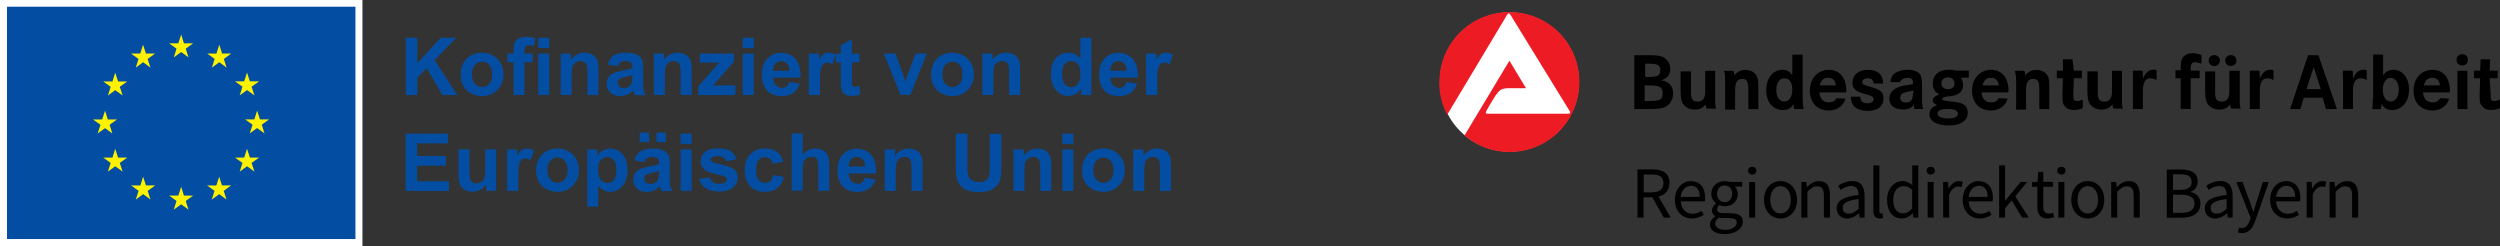 <?xml version="1.0" encoding="UTF-8"?>
<svg id="Ebene_2" data-name="Ebene 2" xmlns="http://www.w3.org/2000/svg" viewBox="0 0 253.21 24.92">
  <rect x="0" y="0" width="253.21" height="24.92" fill="#333333" stroke="none"/>
  <defs>
    <style>
      .cls-1 {
        fill: #ed1c24;
      }

      .cls-2 {
        fill: #fff;
      }

      .cls-3 {
        fill: #034ea2;
      }

      .cls-4 {
        fill: #fff200;
      }
    </style>
  </defs>
  <g id="Ebene_2-2" data-name="Ebene 2">
    <g>
      <path d="M165.58,11.05h1.29c.96,0,1.2-.05,1.58-.14.62-.19,1.01-.77,1.01-1.44,0-.72-.38-1.2-1.2-1.34.62-.19.91-.57.91-1.15s-.34-1.05-.86-1.25c-.29-.1-.62-.14-1.29-.14h-1.49v5.46h.05ZM166.63,6.45h.38c.86,0,1.15.14,1.15.67s-.29.67-1.1.67h-.43s0-1.34,0-1.34ZM166.63,8.65h.48c1.01,0,1.29.19,1.29.81s-.24.77-1.34.77h-.48v-1.58s.05,0,.05,0Z"/>
      <path d="M170.23,9.42c0,.38.05.72.14.91.19.48.72.77,1.29.77.48,0,.77-.14,1.1-.53,0,.19.05.34.1.43h.96c-.05-.1-.05-.14-.05-.19-.05-.14-.05-.29-.05-.43v-3.21h-1.01v2.11c0,.67-.24,1.01-.77,1.01-.48,0-.67-.24-.67-.86v-2.2h-1.05s0,2.2,0,2.2Z"/>
      <path d="M174.73,8.27v2.83h1.01v-2.01c0-.77.24-1.1.72-1.1s.62.29.62,1.05v2.01h1.01v-2.25c0-.72-.05-.91-.19-1.15-.19-.34-.62-.57-1.1-.57s-.86.19-1.15.57c0-.24,0-.34-.1-.48h-.96c.14.34.14.48.14,1.1Z"/>
      <path d="M181.53,5.54v2.06c-.29-.38-.57-.53-1.01-.53-.96,0-1.63.86-1.63,2.06s.67,2.01,1.68,2.01c.53,0,.86-.19,1.1-.62v.19c0,.1,0,.19.05.34h.96c-.05-.29-.1-.57-.1-1.25v-4.26s-1.05,0-1.05,0ZM181.53,9.08c0,.77-.34,1.2-.81,1.2s-.81-.43-.81-1.15c0-.77.34-1.2.81-1.2.53,0,.81.43.81,1.15Z"/>
      <path d="M187,9.18c0-1.29-.67-2.11-1.77-2.11s-1.92.86-1.92,2.11.77,2.01,1.92,2.01c.86,0,1.49-.48,1.68-1.2l-.91-.05c-.14.29-.38.43-.77.43-.57,0-.91-.38-.96-1.01h2.73s0-.19,0-.19ZM184.31,8.65c.14-.53.38-.77.86-.77.43,0,.72.24.77.77h-1.63Z"/>
      <path d="M189.2,7.07c-.96,0-1.58.53-1.58,1.29,0,.57.29.86,1.05,1.1l.53.14c.43.14.57.24.57.43,0,.24-.24.43-.62.43-.48,0-.72-.19-.72-.67h-.96v.05c0,.91.62,1.39,1.72,1.39,1.01,0,1.58-.48,1.58-1.25,0-.24-.05-.43-.14-.57-.14-.24-.38-.38-1.05-.57-.86-.24-.96-.29-.96-.53s.24-.38.53-.38c.38,0,.57.14.62.53h.96c0-.91-.57-1.39-1.53-1.39Z"/>
      <path d="M193.18,7.88c.43,0,.57.14.57.57v.05l-.14.05c-.38.05-.57.1-.67.1-.24.05-.48.1-.67.19-.57.19-.91.62-.91,1.15,0,.72.53,1.1,1.44,1.1.53,0,.86-.19,1.05-.53v.1c0,.1,0,.19.05.38h.91c-.1-.19-.14-.38-.14-.86v-1.58c0-.48-.05-.72-.14-.96-.19-.38-.67-.57-1.34-.57-.43,0-.77.1-1.1.24-.38.19-.57.48-.62,1.01h.96c.14-.29.38-.43.77-.43h0ZM193.75,9.42c0,.67-.19.96-.72.96-.34,0-.57-.19-.57-.48,0-.43.34-.57,1.34-.72v.24h-.05Z"/>
      <path d="M198.11,7.16c-.34-.1-.48-.1-.72-.1-1.01,0-1.63.53-1.63,1.39,0,.53.19.86.67,1.1-.48.19-.67.38-.67.62,0,.19.14.34.43.48-.53.19-.77.48-.77.91,0,.72.77,1.15,1.96,1.15s1.92-.48,1.92-1.29c0-.34-.14-.67-.38-.81-.24-.19-.57-.24-1.34-.34-.81-.1-.86-.1-.86-.24,0-.1.14-.19.38-.24l.48-.05c.81-.1,1.25-.48,1.25-1.15,0-.24-.1-.48-.19-.72h.77v-.72s-1.29,0-1.29,0ZM197.97,8.46c0,.34-.29.57-.67.57s-.67-.24-.67-.57c0-.38.29-.62.67-.62s.67.24.67.62ZM198.3,11.52c0,.29-.34.48-.96.48-.67,0-1.1-.19-1.1-.48,0-.34.34-.48.96-.48h.1c.62,0,1.01.14,1.01.48Z"/>
      <path d="M203.43,9.18c0-1.29-.67-2.11-1.77-2.11s-1.92.86-1.92,2.11.77,2.01,1.92,2.01c.86,0,1.49-.48,1.68-1.2l-.91-.05c-.14.29-.38.43-.77.43-.57,0-.91-.38-.96-1.01h2.68c.05-.1.05-.14.05-.19ZM200.8,8.65c.14-.53.38-.77.86-.77.43,0,.72.24.77.77h-1.63Z"/>
      <path d="M204.2,8.27v2.83h1.01v-2.01c0-.77.24-1.1.72-1.1s.62.29.62,1.05v2.01h1.01v-2.25c0-.72-.05-.91-.19-1.15-.19-.34-.62-.57-1.1-.57s-.86.19-1.15.57c0-.24,0-.34-.1-.48h-.96c.1.34.14.48.14,1.1h0Z"/>
      <path d="M209.9,6.01h-.96v1.15h-.62v.77h.62l-.05,1.53v.38c0,.53.05.72.29.96.19.24.48.34.86.34.34,0,.57-.05.91-.19v-.86c-.24.1-.38.14-.57.14-.34,0-.38-.14-.38-.57v-.24l.05-1.49h.81v-.77h-.81l-.14-1.15Z"/>
      <path d="M211.43,9.42c0,.38.05.72.14.91.19.48.72.77,1.29.77.48,0,.77-.14,1.1-.53,0,.19.05.34.1.43h.96c-.05-.1-.05-.14-.05-.19-.05-.14-.05-.29-.05-.43v-3.21h-1.01v2.11c0,.67-.24,1.01-.77,1.01-.48,0-.67-.24-.67-.86v-2.2h-1.05v2.2h0Z"/>
      <path d="M216.03,7.69v3.35h1.01v-1.82c0-.86.24-1.29.77-1.29.19,0,.43.05.62.19v-1.01h-.05c-.1-.05-.14-.05-.24-.05-.48,0-.81.24-1.1.91v-.19c0-.24,0-.43-.05-.62h-.96s0,.53,0,.53Z"/>
      <path d="M221.88,7.07c0-.62.1-.77.43-.77.19,0,.34.05.67.14v-.86c-.34-.14-.62-.19-.91-.19s-.53.05-.72.19c-.38.24-.48.57-.48,1.29v.24h-.53v.81h.53v3.11h1.01v-3.11h.91v-.77h-.91v-.1Z"/>
      <path d="M223.36,9.42c0,.38.05.72.14.91.19.48.72.77,1.29.77.48,0,.77-.14,1.1-.53,0,.19.05.34.1.43h.96c-.05-.1-.05-.14-.05-.19-.05-.14-.05-.29-.05-.43v-3.21h-1.05v2.11c0,.67-.24,1.01-.77,1.01-.48,0-.67-.24-.67-.86v-2.2h-1.01v2.2h0ZM223.7,6.11c0,.34.24.57.57.57s.57-.24.57-.57c0-.29-.24-.53-.57-.53s-.57.24-.57.53ZM225.38,6.11c0,.34.24.57.57.57s.57-.24.57-.57c0-.29-.24-.53-.57-.53s-.57.24-.57.53Z"/>
      <path d="M227.87,7.69v3.35h1.01v-1.82c0-.86.24-1.29.77-1.29.19,0,.43.05.62.19v-1.01h-.05c-.1-.05-.14-.05-.24-.05-.48,0-.81.24-1.1.91v-.19c0-.24,0-.43-.05-.62h-.96s0,.53,0,.53Z"/>
      <path d="M231.94,11.05h1.05l.34-1.15h1.92l.34,1.15h1.1l-1.87-5.46h-1.05l-1.82,5.46ZM233.62,9.03l.72-2.25.72,2.25h-1.44Z"/>
      <path d="M237.31,7.69v3.35h1.01v-1.82c0-.86.24-1.29.77-1.29.19,0,.43.05.62.19v-1.01h-.05c-.1-.05-.14-.05-.24-.05-.48,0-.81.24-1.1.91v-.19c0-.24,0-.43-.05-.62h-.96c-.05.24,0,.34,0,.53Z"/>
      <path d="M240.32,10.04v.29c0,.34,0,.57-.05.72h.86c.05-.19.05-.24.1-.53.19.43.57.62,1.05.62,1.01,0,1.72-.86,1.72-2.06s-.67-2.01-1.58-2.01c-.43,0-.77.14-1.05.57v-2.11h-1.01v4.5h-.05,0ZM242.96,9.08c0,.72-.34,1.2-.81,1.2s-.81-.43-.81-1.2c0-.72.34-1.2.81-1.2.48.05.81.48.81,1.2Z"/>
      <path d="M248.14,9.18c0-1.29-.67-2.11-1.77-2.11s-1.92.86-1.92,2.11.77,2.01,1.92,2.01c.86,0,1.49-.48,1.68-1.2l-.91-.05c-.14.29-.38.43-.77.43-.57,0-.91-.38-.96-1.01h2.68c.05-.1.05-.14.05-.19h0ZM245.5,8.65c.14-.53.38-.77.86-.77.43,0,.72.24.77.77h-1.63Z"/>
      <path d="M248.9,11.05h1.01v-3.88h-1.01v3.88ZM248.81,6.06c0,.34.24.57.57.57.38,0,.57-.24.57-.57,0-.38-.24-.57-.57-.57s-.57.24-.57.57Z"/>
      <path d="M252.21,6.01h-.96l-.05,1.15h-.62v.77h.62l-.05,1.53v.38c0,.53.05.72.29.96.19.24.48.34.86.34.34,0,.57-.05.91-.19v-.86c-.24.1-.38.14-.57.14-.34,0-.38-.14-.38-.57v-.24l-.1-1.49h.81v-.77h-.81l.05-1.15Z"/>
      <circle class="cls-2" cx="152.88" cy="8.31" r="7.04"/>
      <path class="cls-1" d="M145.79,8.31c0-3.93,3.16-7.09,7.09-7.09s7.09,3.16,7.09,7.09-3.16,7.09-7.09,7.09c-1.72,0-3.31-.62-4.55-1.68,1.15-1.92,4.55-7.57,4.55-7.57l1.68,2.78h-1.68c-.81,0-1.01.19-1.39.72-.29.43-.96,1.58-.96,1.63-.1.14-.05.24.14.24h8.19c.14,0,.24-.1.14-.24l-6.04-9.82c-.1-.14-.19-.14-.29,0l-6.09,10.16c-.53-.96-.81-2.11-.81-3.31Z"/>
      <g>
        <path d="M169.09,18.53c0-1.02-.71-1.37-1.71-1.37h-1.53v4.88h.62v-2.06h.88l1.17,2.06h.7l-1.24-2.13c.66-.16,1.1-.61,1.1-1.37ZM166.48,17.67h.82c.76,0,1.18.23,1.18.87s-.42.94-1.18.94h-.82v-1.81Z"/>
        <path d="M171.26,18.34c-.83,0-1.62.72-1.62,1.9s.77,1.89,1.73,1.89c.49,0,.88-.17,1.19-.37l-.22-.4c-.27.18-.55.29-.9.29-.69,0-1.16-.5-1.2-1.26h2.43c.02-.09.03-.22.03-.35,0-1.03-.52-1.69-1.44-1.69ZM170.23,19.94c.07-.71.53-1.12,1.04-1.12.56,0,.89.39.89,1.12h-1.93Z"/>
        <path d="M175.25,21.59h-.7c-.48,0-.63-.16-.63-.39,0-.2.1-.32.23-.43.16.08.36.12.54.12.74,0,1.32-.48,1.32-1.25,0-.31-.12-.58-.29-.74h.74v-.47h-1.26c-.13-.05-.31-.09-.51-.09-.73,0-1.36.5-1.36,1.29,0,.43.23.78.47.97v.03c-.19.13-.4.37-.4.67s.14.48.32.59v.03c-.33.22-.53.51-.53.82,0,.62.61.97,1.5.97,1.12,0,1.83-.58,1.83-1.25,0-.6-.42-.86-1.26-.86ZM174.68,18.78c.43,0,.77.32.77.84s-.35.86-.77.86-.77-.33-.77-.86.34-.84.77-.84ZM174.77,23.28c-.66,0-1.05-.25-1.05-.63,0-.21.11-.42.37-.61.16.04.33.05.47.05h.62c.47,0,.73.11.73.45,0,.38-.45.74-1.14.74Z"/>
        <rect x="177.16" y="18.43" width=".61" height="3.61"/>
        <path d="M177.47,16.89c-.24,0-.42.16-.42.39s.18.4.42.4.42-.16.42-.4-.18-.39-.42-.39Z"/>
        <path d="M180.34,18.34c-.89,0-1.67.69-1.67,1.9s.79,1.89,1.67,1.89,1.67-.69,1.67-1.89-.79-1.9-1.67-1.9ZM180.34,21.62c-.62,0-1.04-.55-1.04-1.38s.42-1.39,1.04-1.39,1.04.56,1.04,1.39-.42,1.38-1.04,1.38Z"/>
        <path d="M184.23,18.34c-.5,0-.87.27-1.21.61h-.02l-.05-.52h-.5v3.61h.61v-2.62c.36-.37.62-.55.99-.55.48,0,.68.29.68.96v2.21h.61v-2.29c0-.92-.34-1.41-1.1-1.41Z"/>
        <path d="M187.6,18.34c-.58,0-1.09.25-1.42.47l.24.42c.28-.19.66-.39,1.08-.39.59,0,.74.45.75.91-1.54.17-2.22.56-2.22,1.35,0,.65.45,1.03,1.06,1.03.45,0,.85-.23,1.19-.52h.02l.05.43h.5v-2.22c0-.9-.37-1.49-1.25-1.49ZM188.25,21.16c-.35.31-.64.48-.99.48s-.63-.17-.63-.58c0-.46.41-.76,1.62-.9v1Z"/>
        <path d="M190.52,21.62c-.09,0-.17-.07-.17-.26v-4.61h-.61v4.57c0,.52.19.81.65.81.16,0,.27-.03.35-.06l-.08-.47c-.07.01-.1.01-.13.01Z"/>
        <path d="M193.67,18.14l.03.62c-.32-.26-.59-.42-1.01-.42-.82,0-1.56.73-1.56,1.9s.58,1.89,1.49,1.89c.43,0,.81-.23,1.1-.52h.02l.05.43h.5v-5.29h-.61v1.39ZM193.67,21.12c-.3.33-.59.49-.93.49-.63,0-.99-.52-.99-1.38s.46-1.38,1.04-1.38c.29,0,.57.1.88.38v1.89Z"/>
        <path d="M195.55,16.89c-.24,0-.42.16-.42.39s.18.4.42.4.42-.16.42-.4-.18-.39-.42-.39Z"/>
        <rect x="195.24" y="18.43" width=".61" height="3.61"/>
        <path d="M198.41,18.34c-.41,0-.78.29-1.03.75h-.02l-.05-.66h-.5v3.61h.61v-2.32c.24-.61.61-.83.91-.83.15,0,.23.02.35.06l.11-.54c-.11-.05-.23-.07-.39-.07Z"/>
        <path d="M200.41,18.34c-.83,0-1.62.72-1.62,1.9s.77,1.89,1.73,1.89c.49,0,.88-.17,1.19-.37l-.22-.4c-.27.18-.55.29-.9.29-.69,0-1.16-.5-1.2-1.26h2.43c.02-.09.03-.22.03-.35,0-1.03-.52-1.69-1.44-1.69ZM199.39,19.94c.07-.71.53-1.12,1.04-1.12.56,0,.89.39.89,1.12h-1.93Z"/>
        <polygon points="205.32 18.43 204.65 18.43 203.1 20.33 203.08 20.33 203.08 16.75 202.48 16.75 202.48 22.04 203.08 22.04 203.08 21.09 203.76 20.3 204.81 22.04 205.48 22.04 204.11 19.88 205.32 18.43"/>
        <path d="M207.51,21.63c-.42,0-.56-.26-.56-.7v-2.01h.98v-.5h-.98v-1.01h-.51l-.07,1.01-.56.04v.46h.54v2c0,.72.26,1.21,1.03,1.21.23,0,.47-.06.67-.13l-.12-.46c-.12.05-.28.1-.41.1Z"/>
        <rect x="208.48" y="18.43" width=".61" height="3.61"/>
        <path d="M208.79,16.89c-.24,0-.42.16-.42.39s.18.4.42.4.42-.16.42-.4-.18-.39-.42-.39Z"/>
        <path d="M211.46,18.34c-.89,0-1.67.69-1.67,1.9s.79,1.89,1.67,1.89,1.67-.69,1.67-1.89-.79-1.9-1.67-1.9ZM211.46,21.62c-.62,0-1.04-.55-1.04-1.38s.42-1.39,1.04-1.39,1.04.56,1.04,1.39-.42,1.38-1.04,1.38Z"/>
        <path d="M215.61,18.34c-.5,0-.87.27-1.21.61h-.02l-.05-.52h-.5v3.61h.61v-2.62c.36-.37.62-.55.99-.55.48,0,.68.29.68.96v2.21h.61v-2.29c0-.92-.34-1.41-1.1-1.41Z"/>
        <path d="M221.88,19.45v-.03c.46-.15.71-.58.71-1.06,0-.86-.69-1.19-1.68-1.19h-1.45v4.88h1.56c1.09,0,1.85-.47,1.85-1.43,0-.67-.41-1.05-.99-1.17ZM220.09,17.65h.75c.75,0,1.14.21,1.14.78,0,.5-.34.8-1.17.8h-.72v-1.58ZM220.94,21.55h-.85v-1.83h.85c.85,0,1.33.28,1.33.88,0,.66-.49.96-1.33.96Z"/>
        <path d="M224.88,18.34c-.58,0-1.09.25-1.42.47l.24.42c.28-.19.66-.39,1.08-.39.59,0,.74.45.75.91-1.54.17-2.22.56-2.22,1.35,0,.65.45,1.03,1.06,1.03.45,0,.85-.23,1.19-.52h.02l.05.43h.5v-2.22c0-.9-.37-1.49-1.25-1.49ZM225.52,21.16c-.35.31-.64.48-.99.48s-.63-.17-.63-.58c0-.46.41-.76,1.62-.9v1Z"/>
        <path d="M228.55,20.43c-.1.32-.2.69-.3,1.02h-.03c-.12-.33-.24-.7-.35-1.02l-.74-2h-.63l1.45,3.62-.08.27c-.15.45-.41.78-.81.78-.09,0-.2-.03-.28-.05l-.12.49c.12.04.26.07.42.07.72,0,1.1-.54,1.35-1.26l1.36-3.91h-.6l-.64,2Z"/>
        <path d="M231.55,18.34c-.83,0-1.62.72-1.62,1.9s.77,1.89,1.73,1.89c.49,0,.88-.17,1.19-.37l-.22-.4c-.27.18-.55.29-.9.29-.69,0-1.16-.5-1.2-1.26h2.43c.02-.09.03-.22.03-.35,0-1.03-.52-1.69-1.44-1.69ZM230.53,19.94c.07-.71.53-1.12,1.04-1.12.56,0,.89.39.89,1.12h-1.93Z"/>
        <path d="M234.2,19.09h-.02l-.05-.66h-.5v3.61h.61v-2.32c.24-.61.61-.83.91-.83.15,0,.23.02.35.06l.11-.54c-.11-.05-.23-.07-.39-.07-.41,0-.78.29-1.03.75Z"/>
        <path d="M237.73,18.34c-.5,0-.87.27-1.21.61h-.02l-.05-.52h-.5v3.61h.61v-2.62c.36-.37.62-.55.99-.55.48,0,.68.29.68.96v2.21h.61v-2.29c0-.92-.34-1.41-1.1-1.41Z"/>
      </g>
    </g>
    <g>
      <rect class="cls-2" width="36.71" height="24.92"/>
      <rect class="cls-3" x=".71" y=".68" width="35.29" height="23.53"/>
      <polyline class="cls-4" points="17.6 5.81 18.35 5.27 19.09 5.81 18.81 4.93 19.56 4.39 18.63 4.39 18.35 3.5 18.06 4.39 17.13 4.39 17.88 4.93 17.6 5.81"/>
      <polyline class="cls-4" points="13.75 6.85 14.49 6.3 15.24 6.85 14.95 5.97 15.71 5.42 14.78 5.42 14.49 4.53 14.21 5.42 13.27 5.42 14.03 5.97 13.75 6.85"/>
      <polyline class="cls-4" points="11.67 7.36 11.39 8.25 10.45 8.25 11.21 8.79 10.93 9.67 11.67 9.13 12.42 9.67 12.13 8.79 12.89 8.25 11.96 8.25 11.67 7.36"/>
      <polyline class="cls-4" points="10.64 12.98 11.38 13.52 11.1 12.64 11.85 12.1 10.92 12.1 10.64 11.21 10.35 12.1 9.42 12.1 10.18 12.64 9.89 13.52 10.64 12.98"/>
      <polyline class="cls-4" points="11.96 15.96 11.67 15.07 11.39 15.96 10.45 15.96 11.21 16.5 10.93 17.38 11.67 16.84 12.42 17.38 12.13 16.5 12.89 15.96 11.96 15.96"/>
      <polyline class="cls-4" points="14.78 18.78 14.5 17.9 14.21 18.79 13.28 18.78 14.04 19.33 13.75 20.21 14.5 19.66 15.24 20.21 14.96 19.33 15.71 18.78 14.78 18.78"/>
      <polyline class="cls-4" points="18.63 19.81 18.35 18.92 18.06 19.81 17.13 19.81 17.88 20.35 17.6 21.23 18.35 20.69 19.09 21.23 18.81 20.35 19.56 19.81 18.63 19.81"/>
      <polyline class="cls-4" points="22.48 18.78 22.2 17.9 21.91 18.79 20.98 18.78 21.73 19.33 21.45 20.21 22.2 19.66 22.94 20.21 22.66 19.33 23.41 18.78 22.48 18.78"/>
      <polyline class="cls-4" points="25.31 15.96 25.02 15.07 24.73 15.96 23.8 15.96 24.56 16.5 24.28 17.38 25.02 16.84 25.77 17.38 25.48 16.5 26.24 15.96 25.31 15.96"/>
      <polyline class="cls-4" points="27.26 12.09 26.33 12.09 26.04 11.2 25.76 12.09 24.83 12.09 25.58 12.63 25.3 13.51 26.04 12.97 26.79 13.51 26.51 12.63 27.26 12.09"/>
      <polyline class="cls-4" points="24.28 9.66 25.02 9.12 25.77 9.66 25.48 8.78 26.24 8.24 25.31 8.24 25.02 7.35 24.73 8.24 23.8 8.24 24.56 8.78 24.28 9.66"/>
      <polyline class="cls-4" points="22.21 4.53 21.92 5.43 20.99 5.42 21.74 5.97 21.46 6.85 22.21 6.3 22.95 6.85 22.67 5.97 23.42 5.42 22.49 5.42 22.21 4.53"/>
      <g>
        <path class="cls-3" d="M41.1,9.62V3.83h1.17v2.57l2.36-2.57h1.57l-2.18,2.26,2.3,3.54h-1.51l-1.59-2.72-.95.97v1.75h-1.17Z"/>
        <path class="cls-3" d="M46.66,7.47c0-.37.09-.73.27-1.07.18-.35.44-.61.77-.79.33-.18.7-.27,1.12-.27.63,0,1.15.21,1.56.62.41.41.61.93.61,1.56s-.2,1.16-.61,1.58-.92.63-1.55.63c-.38,0-.75-.09-1.1-.26s-.61-.43-.8-.76c-.18-.34-.27-.74-.27-1.23ZM47.8,7.53c0,.42.1.73.3.96.2.22.44.33.73.33s.53-.11.73-.33.29-.54.29-.96-.1-.73-.29-.95-.44-.33-.73-.33-.53.11-.73.33c-.2.22-.3.54-.3.96Z"/>
        <path class="cls-3" d="M51.4,5.43h.62v-.32c0-.35.04-.62.11-.79.07-.17.21-.32.41-.42.2-.11.46-.16.76-.16s.63.05.93.14l-.15.77c-.18-.04-.35-.06-.51-.06s-.28.04-.35.11c-.07.07-.1.22-.1.43v.3h.83v.87h-.83v3.32h-1.11v-3.32h-.62v-.87ZM54.52,4.86v-1.03h1.11v1.03h-1.11ZM54.52,9.62v-4.19h1.11v4.19h-1.11Z"/>
        <path class="cls-3" d="M60.61,9.62h-1.11v-2.14c0-.45-.02-.75-.07-.88s-.12-.24-.23-.31c-.11-.07-.24-.11-.39-.11-.19,0-.36.05-.52.16-.15.11-.26.25-.31.42-.06.17-.08.49-.08.96v1.9h-1.11v-4.19h1.03v.62c.37-.47.83-.71,1.38-.71.24,0,.47.04.67.13.2.09.36.2.46.34.1.14.18.29.22.47.04.17.06.42.06.75v2.61Z"/>
        <path class="cls-3" d="M62.57,6.71l-1.01-.18c.11-.41.31-.71.58-.9.28-.19.69-.29,1.23-.29.49,0,.86.06,1.11.18.24.12.41.27.51.45.1.18.15.51.15.99v1.3c-.01.37,0,.64.04.82.04.18.1.36.2.56h-1.1c-.03-.07-.06-.18-.11-.33-.02-.07-.03-.11-.04-.13-.19.18-.39.32-.61.41-.22.09-.45.14-.69.14-.43,0-.77-.12-1.02-.35-.25-.23-.37-.53-.37-.89,0-.24.06-.45.17-.63.11-.19.27-.33.48-.43.2-.1.5-.18.88-.26.52-.1.88-.19,1.08-.27v-.11c0-.21-.05-.37-.16-.46-.11-.09-.3-.14-.6-.14-.2,0-.35.04-.46.12-.11.08-.2.21-.27.41ZM64.06,7.61c-.14.05-.37.1-.68.17-.31.07-.51.13-.6.19-.14.1-.22.23-.22.39s.06.29.17.4c.12.11.26.17.44.17.2,0,.39-.07.57-.2.13-.1.22-.22.26-.37.03-.09.04-.28.04-.54v-.22Z"/>
        <path class="cls-3" d="M70.05,9.62h-1.11v-2.14c0-.45-.02-.75-.07-.88s-.12-.24-.23-.31c-.11-.07-.24-.11-.39-.11-.19,0-.36.05-.52.16-.15.11-.26.25-.31.42-.06.17-.08.49-.08.96v1.9h-1.11v-4.19h1.03v.62c.37-.47.83-.71,1.38-.71.24,0,.47.04.67.13.2.09.36.2.46.34.1.14.18.29.22.47.04.17.06.42.06.75v2.61Z"/>
        <path class="cls-3" d="M70.73,9.62v-.87l1.57-1.8c.26-.29.45-.5.57-.63-.13,0-.3.01-.51.02h-1.48s0-.91,0-.91h3.47v.79l-1.6,1.85-.56.61c.31-.02.5-.03.57-.03h1.72v.98h-3.74Z"/>
        <path class="cls-3" d="M75.23,4.86v-1.03h1.11v1.03h-1.11ZM75.23,9.62v-4.19h1.11v4.19h-1.11Z"/>
        <path class="cls-3" d="M79.9,8.29l1.11.19c-.14.41-.37.71-.67.93-.31.21-.69.32-1.15.32-.73,0-1.27-.24-1.62-.71-.28-.38-.41-.86-.41-1.45,0-.7.18-1.24.55-1.63s.82-.59,1.38-.59c.62,0,1.12.21,1.48.62.36.41.53,1.04.52,1.89h-2.78c0,.33.1.59.27.77.17.18.38.27.64.27.17,0,.32-.05.44-.14s.21-.25.27-.46ZM79.96,7.17c0-.32-.09-.57-.25-.73-.16-.17-.35-.25-.58-.25-.24,0-.44.09-.6.26-.16.18-.24.42-.23.72h1.66Z"/>
        <path class="cls-3" d="M83.03,9.62h-1.11v-4.19h1.03v.6c.18-.28.34-.47.48-.56.14-.09.3-.13.48-.13.25,0,.5.07.73.21l-.34.97c-.19-.12-.36-.18-.52-.18s-.29.04-.39.13c-.11.09-.19.24-.25.46-.06.22-.09.69-.09,1.41v1.3Z"/>
        <path class="cls-3" d="M87.04,5.43v.88h-.76v1.69c0,.34,0,.54.02.6.01.06.05.1.1.14.05.04.11.06.19.06.1,0,.25-.04.45-.11l.09.86c-.26.11-.55.17-.88.17-.2,0-.38-.03-.54-.1-.16-.07-.28-.15-.35-.26-.07-.11-.13-.25-.16-.43-.02-.13-.04-.39-.04-.78v-1.83h-.51v-.88h.51v-.83l1.11-.65v1.48h.76Z"/>
        <path class="cls-3" d="M91.21,9.62l-1.69-4.19h1.17l.79,2.14.23.71c.06-.18.1-.3.11-.36.04-.12.08-.24.12-.36l.8-2.14h1.14l-1.67,4.19h-1Z"/>
        <path class="cls-3" d="M94.3,7.47c0-.37.09-.73.27-1.07.18-.35.44-.61.77-.79.33-.18.7-.27,1.12-.27.63,0,1.15.21,1.56.62.41.41.61.93.61,1.56s-.2,1.16-.61,1.58-.92.63-1.55.63c-.38,0-.75-.09-1.1-.26s-.61-.43-.8-.76c-.18-.34-.27-.74-.27-1.23ZM95.44,7.53c0,.42.1.73.3.96.2.22.44.33.73.33s.53-.11.73-.33.29-.54.29-.96-.1-.73-.29-.95-.44-.33-.73-.33-.53.11-.73.33c-.2.22-.3.54-.3.96Z"/>
        <path class="cls-3" d="M103.32,9.62h-1.11v-2.14c0-.45-.02-.75-.07-.88s-.12-.24-.23-.31c-.11-.07-.24-.11-.39-.11-.19,0-.36.05-.52.16-.15.11-.26.25-.31.42-.06.17-.08.49-.08.96v1.9h-1.11v-4.19h1.03v.62c.37-.47.83-.71,1.38-.71.24,0,.47.04.67.13.2.09.36.2.46.34.1.14.18.29.22.47.04.17.06.42.06.75v2.61Z"/>
        <path class="cls-3" d="M110.54,9.62h-1.03v-.62c-.17.24-.37.42-.61.54-.23.12-.47.18-.7.18-.48,0-.89-.19-1.24-.58-.34-.39-.52-.93-.52-1.63s.17-1.25.5-1.62c.33-.37.76-.55,1.27-.55.47,0,.87.19,1.22.58v-2.09h1.11v5.79ZM107.57,7.44c0,.45.06.77.19.97.18.29.43.43.75.43.26,0,.47-.11.65-.33.18-.22.27-.54.27-.97,0-.48-.09-.83-.26-1.04s-.4-.32-.67-.32-.48.1-.66.31c-.18.21-.27.52-.27.94Z"/>
        <path class="cls-3" d="M114.06,8.29l1.11.19c-.14.41-.37.71-.67.93-.31.21-.69.32-1.15.32-.73,0-1.27-.24-1.62-.71-.28-.38-.41-.86-.41-1.45,0-.7.18-1.24.55-1.63s.82-.59,1.38-.59c.62,0,1.12.21,1.48.62.36.41.53,1.04.52,1.89h-2.78c0,.33.1.59.27.77.17.18.38.27.64.27.17,0,.32-.05.44-.14s.21-.25.27-.46ZM114.12,7.17c0-.32-.09-.57-.25-.73-.16-.17-.35-.25-.58-.25-.24,0-.44.09-.6.26-.16.18-.24.42-.23.72h1.66Z"/>
        <path class="cls-3" d="M117.19,9.62h-1.11v-4.19h1.03v.6c.18-.28.34-.47.48-.56.14-.09.3-.13.48-.13.25,0,.5.07.73.21l-.34.97c-.19-.12-.36-.18-.52-.18s-.29.04-.39.13c-.11.09-.19.24-.25.46-.06.22-.09.69-.09,1.41v1.3Z"/>
        <path class="cls-3" d="M41.08,19.33v-5.79h4.29v.98h-3.12v1.28h2.91v.98h-2.91v1.58h3.23v.98h-4.4Z"/>
        <path class="cls-3" d="M49.23,19.33v-.63c-.15.22-.35.4-.6.53-.25.13-.51.19-.79.19s-.53-.06-.76-.19c-.22-.12-.39-.3-.49-.52-.1-.22-.15-.53-.15-.93v-2.65h1.11v1.93c0,.59.02.95.06,1.08.04.13.12.24.22.32.11.08.24.12.41.12.19,0,.36-.05.51-.16.15-.1.25-.23.31-.39.06-.15.08-.53.08-1.13v-1.77h1.11v4.19h-1.03Z"/>
        <path class="cls-3" d="M52.47,19.33h-1.11v-4.19h1.03v.6c.18-.28.34-.47.48-.56.14-.09.3-.13.48-.13.25,0,.5.07.73.21l-.34.97c-.19-.12-.36-.18-.52-.18s-.29.04-.39.13c-.11.09-.19.24-.25.46-.06.22-.09.69-.09,1.41v1.3Z"/>
        <path class="cls-3" d="M54.3,17.17c0-.37.09-.73.27-1.07.18-.35.44-.61.77-.79.33-.18.7-.27,1.12-.27.63,0,1.15.21,1.56.62.41.41.61.93.61,1.56s-.2,1.16-.61,1.58-.92.63-1.55.63c-.38,0-.75-.09-1.1-.26s-.61-.43-.8-.76c-.18-.34-.27-.74-.27-1.23ZM55.44,17.23c0,.42.1.73.3.96.2.22.44.33.73.33s.53-.11.73-.33.29-.54.29-.96-.1-.73-.29-.95-.44-.33-.73-.33-.53.11-.73.33c-.2.22-.3.54-.3.96Z"/>
        <path class="cls-3" d="M59.47,15.14h1.03v.62c.13-.21.32-.38.55-.51.23-.13.48-.2.76-.2.49,0,.9.19,1.24.57.34.38.51.91.51,1.6s-.17,1.24-.51,1.63c-.34.39-.76.58-1.24.58-.23,0-.44-.05-.63-.14-.19-.09-.39-.25-.59-.47v2.11h-1.11v-5.79ZM60.57,17.16c0,.47.09.82.28,1.04.19.23.41.34.68.34s.47-.1.64-.31c.17-.21.26-.55.26-1.02,0-.44-.09-.77-.26-.98-.18-.21-.39-.32-.66-.32s-.5.1-.68.31c-.18.21-.27.52-.27.93Z"/>
        <path class="cls-3" d="M65.27,16.42l-1.01-.18c.11-.41.31-.71.58-.9.28-.19.69-.29,1.23-.29.49,0,.86.06,1.11.18.24.12.41.27.51.45.1.18.15.51.15.99v1.3c-.01.37,0,.64.04.82.04.18.1.36.2.56h-1.1c-.03-.07-.06-.18-.11-.33-.02-.07-.03-.11-.04-.13-.19.18-.39.32-.61.41-.22.09-.45.14-.69.14-.43,0-.77-.12-1.02-.35-.25-.23-.37-.53-.37-.89,0-.24.06-.45.17-.63.11-.19.27-.33.48-.43.2-.1.5-.18.88-.26.52-.1.88-.19,1.08-.27v-.11c0-.21-.05-.37-.16-.46-.11-.09-.3-.14-.6-.14-.2,0-.35.04-.46.12-.11.08-.2.21-.27.41ZM64.79,14.39v-.95h.95v.95h-.95ZM66.76,17.32c-.14.05-.37.1-.68.17-.31.07-.51.13-.6.19-.14.1-.22.23-.22.39s.06.29.17.4c.12.11.26.17.44.17.2,0,.39-.07.57-.2.13-.1.22-.22.26-.37.03-.09.04-.28.04-.54v-.22ZM66.49,14.39v-.95h.96v.95h-.96Z"/>
        <path class="cls-3" d="M68.94,14.57v-1.03h1.11v1.03h-1.11ZM68.94,19.33v-4.19h1.11v4.19h-1.11Z"/>
        <path class="cls-3" d="M70.8,18.13l1.11-.17c.05.22.14.38.29.49.14.11.35.17.61.17.29,0,.5-.05.65-.16.1-.07.15-.17.15-.3,0-.08-.03-.15-.08-.21-.06-.05-.18-.1-.37-.15-.9-.2-1.46-.38-1.7-.54-.33-.23-.5-.54-.5-.94,0-.36.14-.67.43-.92.29-.25.73-.37,1.34-.37s1,.09,1.28.28c.28.19.47.46.58.83l-1.05.19c-.04-.16-.13-.29-.25-.38-.13-.09-.3-.13-.54-.13-.29,0-.5.04-.63.12-.08.06-.13.13-.13.23,0,.08.04.15.11.2.1.07.45.18,1.04.31s1,.3,1.24.49c.23.2.35.47.35.83,0,.38-.16.71-.48.99-.32.28-.8.41-1.43.41-.57,0-1.02-.12-1.36-.35-.33-.23-.55-.55-.65-.94Z"/>
        <path class="cls-3" d="M79.34,16.38l-1.09.2c-.04-.22-.12-.38-.25-.49-.13-.11-.3-.17-.51-.17-.28,0-.5.1-.66.29s-.25.51-.25.96c0,.5.08.85.25,1.05.17.21.39.31.67.31.21,0,.38-.06.52-.18.13-.12.23-.33.28-.62l1.09.19c-.11.5-.33.88-.65,1.13-.32.26-.75.38-1.29.38-.61,0-1.1-.19-1.47-.58-.36-.39-.55-.92-.55-1.61s.18-1.23.55-1.62c.37-.39.86-.58,1.49-.58.51,0,.92.11,1.22.33s.52.55.65,1.01Z"/>
        <path class="cls-3" d="M81.29,13.54v2.13c.36-.42.79-.63,1.28-.63.26,0,.49.05.69.14s.36.22.46.36c.1.15.18.31.21.49.04.18.06.46.06.83v2.46h-1.11v-2.22c0-.44-.02-.72-.06-.84-.04-.12-.12-.21-.22-.28-.11-.07-.24-.1-.4-.1-.18,0-.35.04-.49.13-.14.09-.25.22-.32.4-.07.18-.1.45-.1.8v2.1h-1.11v-5.79h1.11Z"/>
        <path class="cls-3" d="M87.56,18l1.11.19c-.14.41-.37.71-.67.93-.31.21-.69.32-1.15.32-.73,0-1.27-.24-1.62-.71-.28-.38-.41-.86-.41-1.45,0-.7.18-1.24.55-1.63s.82-.59,1.38-.59c.62,0,1.12.21,1.48.62.36.41.53,1.04.52,1.89h-2.78c0,.33.1.59.27.77.17.18.38.27.64.27.17,0,.32-.05.44-.14s.21-.25.27-.46ZM87.62,16.87c0-.32-.09-.57-.25-.73-.16-.17-.35-.25-.58-.25-.24,0-.44.09-.6.26-.16.18-.24.42-.23.72h1.66Z"/>
        <path class="cls-3" d="M93.44,19.33h-1.11v-2.14c0-.45-.02-.75-.07-.88s-.12-.24-.23-.31c-.11-.07-.24-.11-.39-.11-.19,0-.36.05-.52.16-.15.11-.26.25-.31.42-.06.17-.08.49-.08.96v1.9h-1.11v-4.19h1.03v.62c.37-.47.83-.71,1.38-.71.24,0,.47.04.67.13.2.09.36.2.46.34.1.14.18.29.22.47.04.17.06.42.06.75v2.61Z"/>
        <path class="cls-3" d="M96.81,13.54h1.17v3.14c0,.5.01.82.04.97.05.24.17.43.36.57s.45.22.77.22.58-.07.75-.2c.17-.14.27-.3.3-.5.03-.2.05-.53.05-.98v-3.2h1.17v3.04c0,.7-.03,1.19-.09,1.47-.06.29-.18.53-.35.73-.17.2-.4.35-.68.47s-.66.18-1.11.18c-.55,0-.97-.06-1.26-.19-.29-.13-.51-.29-.68-.5-.17-.2-.28-.42-.33-.64-.08-.33-.11-.82-.11-1.47v-3.09Z"/>
        <path class="cls-3" d="M106.47,19.33h-1.11v-2.14c0-.45-.02-.75-.07-.88s-.12-.24-.23-.31c-.11-.07-.24-.11-.39-.11-.19,0-.36.05-.52.16-.15.11-.26.25-.31.42-.06.17-.08.49-.08.96v1.9h-1.11v-4.19h1.03v.62c.37-.47.83-.71,1.38-.71.24,0,.47.04.67.13.2.09.36.2.46.34.1.14.18.29.22.47.04.17.06.42.06.75v2.61Z"/>
        <path class="cls-3" d="M107.6,14.57v-1.03h1.11v1.03h-1.11ZM107.6,19.33v-4.19h1.11v4.19h-1.11Z"/>
        <path class="cls-3" d="M109.59,17.17c0-.37.09-.73.27-1.07.18-.35.44-.61.77-.79.33-.18.7-.27,1.12-.27.63,0,1.15.21,1.56.62.41.41.61.93.61,1.56s-.2,1.16-.61,1.58-.92.63-1.55.63c-.38,0-.75-.09-1.1-.26s-.61-.43-.8-.76c-.18-.34-.27-.74-.27-1.23ZM110.73,17.23c0,.42.1.73.3.96.2.22.44.33.73.33s.53-.11.73-.33.29-.54.29-.96-.1-.73-.29-.95-.44-.33-.73-.33-.53.11-.73.33c-.2.22-.3.54-.3.96Z"/>
        <path class="cls-3" d="M118.6,19.33h-1.11v-2.14c0-.45-.02-.75-.07-.88s-.12-.24-.23-.31c-.11-.07-.24-.11-.39-.11-.19,0-.36.05-.52.16-.15.11-.26.25-.31.42-.06.17-.08.49-.08.96v1.9h-1.11v-4.19h1.03v.62c.37-.47.83-.71,1.38-.71.24,0,.47.04.67.13.2.09.36.2.46.34.1.14.18.29.22.47.04.17.06.42.06.75v2.61Z"/>
      </g>
    </g>
  </g>
</svg>
